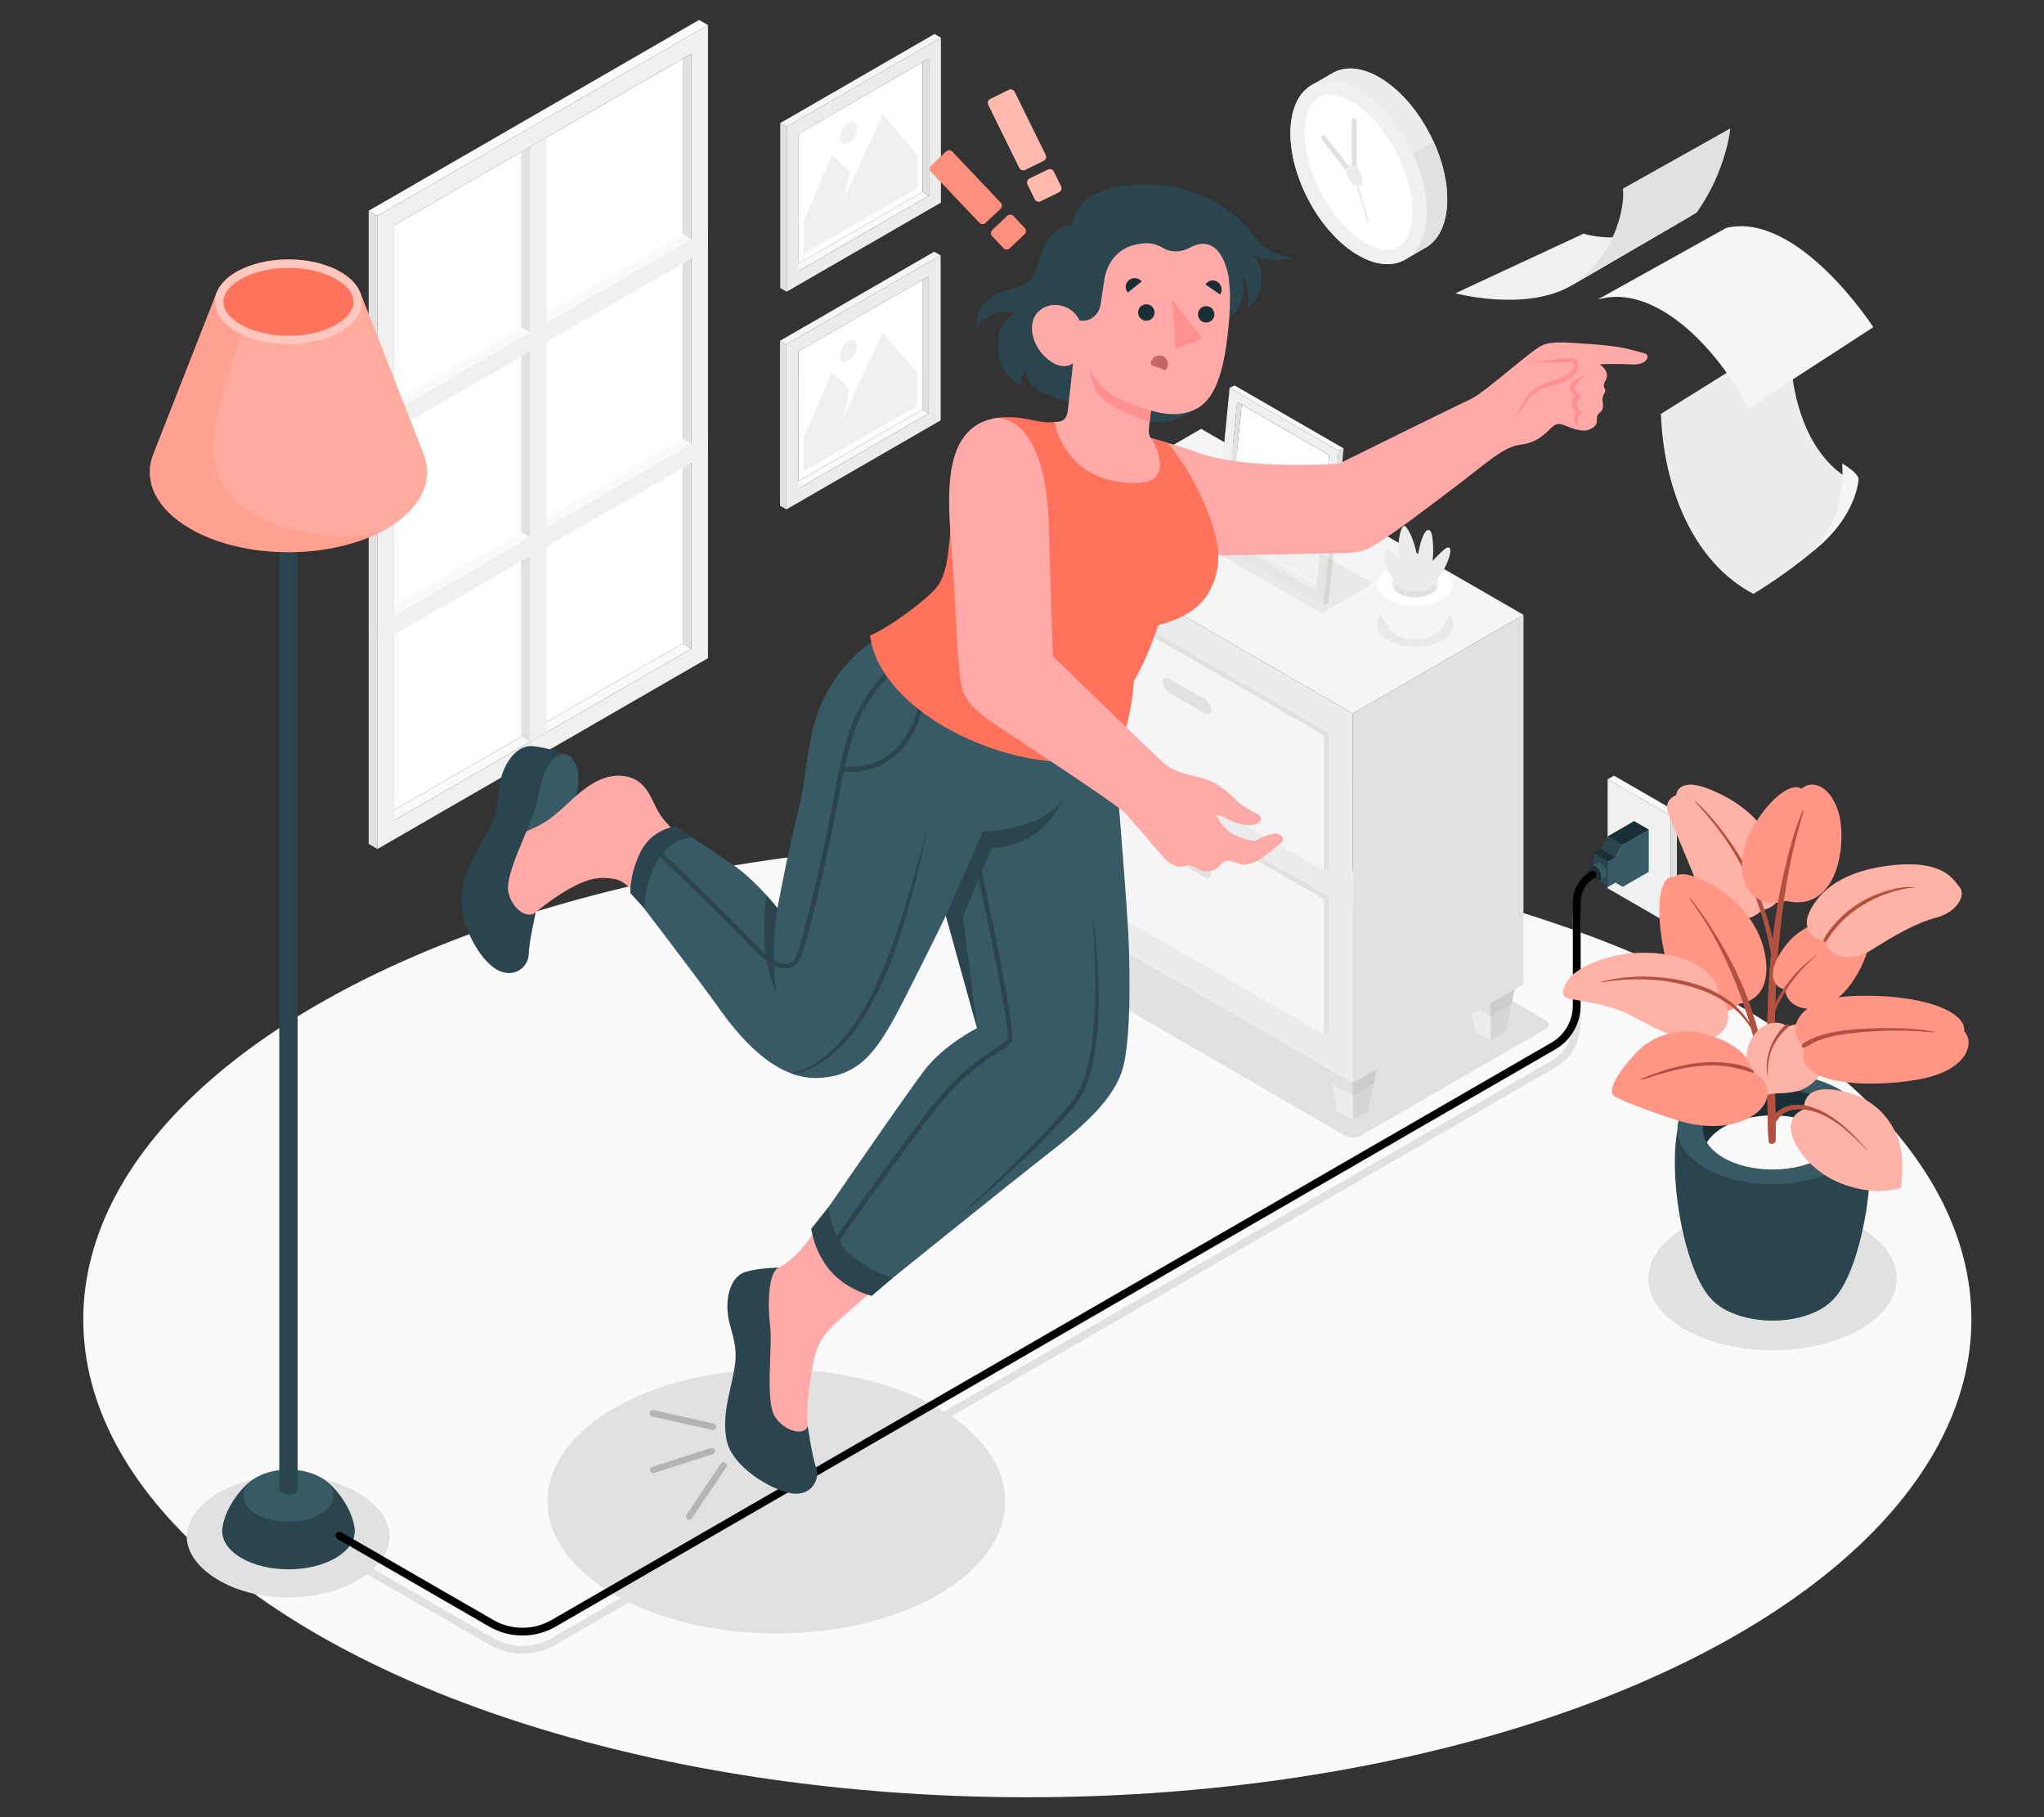<?xml version="1.0" encoding="UTF-8"?>
<svg id="Layer_2" data-name="Layer 2" xmlns="http://www.w3.org/2000/svg" viewBox="0 0 540 480">
  <rect x="0" y="0" width="540" height="480" fill="#333333" stroke="none"/>
  <defs>
    <style>
      .cls-1 {
        opacity: .45;
      }

      .cls-1, .cls-2, .cls-3, .cls-4, .cls-5, .cls-6, .cls-7, .cls-8, .cls-9, .cls-10, .cls-11, .cls-12, .cls-13, .cls-14, .cls-15, .cls-16, .cls-17, .cls-18, .cls-19, .cls-20, .cls-21 {
        stroke-width: 0px;
      }

      .cls-1, .cls-17, .cls-20 {
        fill: #fff;
      }

      .cls-2, .cls-21 {
        fill: #ff735d;
      }

      .cls-22 {
        opacity: .5;
      }

      .cls-23 {
        opacity: .6;
      }

      .cls-3 {
        fill: #375a64;
      }

      .cls-4 {
        fill: #e1e1e1;
      }

      .cls-5 {
        fill: #ececec;
      }

      .cls-6 {
        opacity: .05;
      }

      .cls-24, .cls-14, .cls-21 {
        opacity: .2;
      }

      .cls-8 {
        fill: #2b454e;
      }

      .cls-9 {
        opacity: .3;
      }

      .cls-10 {
        fill: #c76668;
      }

      .cls-11 {
        fill: #f5f5f5;
      }

      .cls-12 {
        fill: #f0f0f0;
      }

      .cls-13 {
        fill: none;
      }

      .cls-15 {
        fill: #1a2e35;
      }

      .cls-25 {
        opacity: .4;
      }

      .cls-16 {
        fill: #ff9090;
      }

      .cls-18 {
        fill: #fafafa;
      }

      .cls-19 {
        fill: #ffaaa8;
      }

      .cls-20 {
        opacity: .25;
      }
    </style>
  </defs>
  <g id="Layer_2-2" data-name="Layer 2">
    <g>
      <rect class="cls-13" width="540" height="480"/>
      <g>
        <ellipse id="Floor" class="cls-18" cx="271.41" cy="348.55" rx="249.41" ry="126.19"/>
        <path id="Shadow" class="cls-4" d="m359.46,300l48.86-28.16c1.14-.66,1.14-1.72,0-2.38l-86.13-49.92c-1.14-.66-2.98-.66-4.11,0l-48.86,28.16c-1.14.66-1.14,1.72,0,2.38l86.13,49.92c1.14.66,2.98.66,4.11,0Z"/>
        <ellipse id="Shadow-2" data-name="Shadow" class="cls-4" cx="468.27" cy="337.71" rx="32.82" ry="18.95"/>
        <ellipse id="Shadow-3" data-name="Shadow" class="cls-4" cx="205.1" cy="396.57" rx="60.45" ry="34.9"/>
        <g id="Clock">
          <g>
            <path class="cls-5" d="m346.91,22.25h0s.03-.02.03-.02c0,0,0,0,0,0l5.45-3.16s0,0,0,0l.04-.02h0c3.43-1.74,8.02-1.23,12.95,1.95,9.92,6.39,17.49,21.11,16.92,32.9-.29,5.87-2.54,9.9-5.96,11.68h0s-.03.02-.03.02c0,0,0,0,0,0l-5.45,3.16s0,0,0,0l-.04.02h0c-3.43,1.74-8.02,1.23-12.96-1.95-9.92-6.39-17.49-21.11-16.92-32.9.29-5.87,2.54-9.9,5.96-11.68Z"/>
            <path class="cls-4" d="m371.13,68.62l5.2-3.03h0s.03-.02.03-.02c3.42-1.78,5.67-5.81,5.96-11.68.26-5.25-1.11-11.09-3.58-16.51l-5.45,3.16c2.47,5.42,3.83,11.26,3.58,16.51-.28,5.75-2.45,9.73-5.74,11.56Z"/>
            <path class="cls-12" d="m357.87,66.83c-9.92-6.39-17.49-21.11-16.92-32.9.57-11.78,9.08-16.16,18.99-9.77,9.92,6.39,17.49,21.11,16.92,32.9-.57,11.78-9.08,16.16-18.99,9.77Z"/>
          </g>
          <path class="cls-17" d="m366.18,66c5.85.28,6.8-6.29,6.94-9.13.5-10.39-6.46-23.93-15.21-29.56-2.23-1.43-4.4-2.24-6.28-2.33-5.85-.28-6.8,6.29-6.94,9.13-.5,10.39,6.46,23.93,15.2,29.56,2.23,1.43,4.4,2.24,6.28,2.33h0Z"/>
          <g>
            <path class="cls-4" d="m357.76,47.44c.07,0,.14-.01.21-.03.26-.09.43-.33.43-.6v-15.04c0-.35-.28-.64-.64-.64s-.64.29-.64.64v13.18l-7.01-9.01c-.22-.28-.62-.33-.89-.11-.28.22-.33.62-.11.89l8.15,10.47c.12.16.31.25.5.25Z"/>
            <g>
              <path class="cls-5" d="m361.35,58.54s.06,0,.09-.01c.14-.04.22-.19.18-.33l-3.53-11.89c-.04-.14-.19-.22-.33-.18-.14.04-.22.19-.18.33l3.53,11.89c.03.11.13.19.24.19Z"/>
              <path class="cls-5" d="m357.96,43.8c-1.17-.75-2.17-.24-2.23,1.15-.07,1.39.82,3.12,1.99,3.87,1.17.75,2.17.24,2.23-1.15.07-1.39-.82-3.12-1.99-3.87Z"/>
            </g>
          </g>
        </g>
        <g id="Drawer">
          <g id="Drawer-2" data-name="Drawer">
            <g>
              <g>
                <polygon class="cls-4" points="349.12 272.76 353.31 293.58 357.39 295.93 361.44 293.6 365.67 272.76 357.39 267.98 349.12 272.76"/>
                <polygon class="cls-6" points="349.12 272.76 353.31 293.58 357.39 295.93 361.44 293.6 365.67 272.76 357.39 267.98 349.12 272.76"/>
                <polygon class="cls-5" points="357.39 295.93 357.39 277.54 349.12 272.76 353.31 293.58 357.39 295.93"/>
              </g>
              <polygon class="cls-6" points="349.12 272.76 351.83 286.2 357.39 289.42 362.94 286.22 365.67 272.76 357.39 267.98 349.12 272.76"/>
            </g>
            <g>
              <g>
                <polygon class="cls-4" points="385.51 251.75 389.71 272.57 393.78 274.92 397.83 272.59 402.06 251.75 393.78 246.97 385.51 251.75"/>
                <polygon class="cls-6" points="385.51 251.75 389.71 272.57 393.78 274.92 397.83 272.59 402.06 251.75 393.78 246.97 385.51 251.75"/>
                <polygon class="cls-5" points="393.78 274.92 393.78 256.53 385.51 251.75 389.71 272.57 393.78 274.92"/>
              </g>
              <polygon class="cls-6" points="385.51 251.75 388.22 265.19 393.79 268.41 399.33 265.21 402.06 251.75 393.78 246.97 385.51 251.75"/>
            </g>
            <g>
              <g>
                <polygon class="cls-4" points="274.57 229.76 278.77 250.58 282.85 252.93 286.89 250.6 291.12 229.76 282.85 224.98 274.57 229.76"/>
                <polygon class="cls-6" points="274.57 229.76 278.77 250.58 282.85 252.93 286.89 250.6 291.12 229.76 282.85 224.98 274.57 229.76"/>
                <polygon class="cls-5" points="282.85 252.93 282.85 234.54 274.57 229.76 278.77 250.58 282.85 252.93"/>
              </g>
              <polygon class="cls-6" points="274.57 229.76 277.28 243.2 282.85 246.42 288.39 243.22 291.12 229.76 282.85 224.98 274.57 229.76"/>
            </g>
            <g id="Cabinet">
              <g id="Cabinet-2" data-name="Cabinet">
                <g>
                  <polygon class="cls-4" points="357.39 286.06 402.49 260.02 402.49 162.41 357.4 188.45 357.39 286.06"/>
                  <polygon class="cls-5" points="357.4 188.45 272.23 139.32 272.23 236.93 357.39 286.06 357.4 188.45"/>
                  <polygon class="cls-11" points="272.23 139.32 357.4 188.45 402.49 162.41 317.33 113.28 272.23 139.32"/>
                </g>
                <g>
                  <polygon class="cls-4" points="350.95 236.8 278.67 195.11 278.67 230.93 277.49 231.62 349.77 273.31 350.95 272.62 350.95 236.8"/>
                  <polygon class="cls-11" points="349.77 237.49 277.48 195.8 277.49 231.62 349.77 273.31 349.77 237.49"/>
                  <path class="cls-4" d="m317.94,227.77l-8.76-5.06c-1.14-.66-2.06-.36-2.06.67s.92,2.39,2.06,3.05l8.77,5.06c1.14.66,2.06.36,2.06-.67,0-1.03-.92-2.39-2.06-3.05Z"/>
                </g>
                <g>
                  <polygon class="cls-4" points="350.95 193.55 278.67 151.86 278.67 187.68 277.49 188.37 349.77 230.05 350.96 229.37 350.95 193.55"/>
                  <polygon class="cls-11" points="349.77 194.23 277.49 152.54 277.49 188.37 349.77 230.05 349.77 194.23"/>
                  <path class="cls-4" d="m317.94,184.51l-8.76-5.06c-1.14-.66-2.06-.36-2.06.67s.92,2.39,2.06,3.05l8.77,5.06c1.14.66,2.06.36,2.06-.67,0-1.03-.92-2.39-2.06-3.05Z"/>
                </g>
              </g>
            </g>
          </g>
          <g id="Picture">
            <g id="Frame">
              <polygon class="cls-18" points="348.98 155.51 347.67 156.14 323.35 142.1 324.66 141.46 348.98 155.51"/>
              <polygon class="cls-17" points="324.66 141.46 347.8 154.82 351.16 120.22 328.03 106.87 324.66 141.46"/>
              <path class="cls-12" d="m320.88,143.25l28.79,16.62,3.97-40.81-28.79-16.62-3.97,40.81Zm5.97-37.08l24.32,14.04-3.49,35.92-24.32-14.04,3.49-35.92Z"/>
              <polygon class="cls-4" points="323.35 142.1 324.66 141.46 328.03 106.87 326.84 106.18 323.35 142.1"/>
              <polygon class="cls-18" points="324.85 102.44 326.18 101.82 354.97 118.45 353.64 119.06 324.85 102.44"/>
              <polygon class="cls-4" points="354.97 118.45 353.64 119.06 349.67 159.87 351 159.26 354.97 118.45"/>
              <path class="cls-6" d="m317.04,143.47l32.09,18.53,13.63-7.87-32.09-18.53-13.63,7.87Z"/>
            </g>
            <g id="Land">
              <polygon class="cls-12" points="325.68 140.81 347.01 153.12 347.58 147.29 343.61 130.17 339.83 136.01 340.61 140.93 334.31 122.76 326.25 134.98 325.68 140.81"/>
              <path class="cls-12" d="m343.94,122.96c.87.5,1.5,1.68,1.41,2.64-.09.95-.87,1.32-1.75.81-.87-.5-1.5-1.68-1.41-2.64.09-.95.87-1.32,1.75-.81Z"/>
            </g>
          </g>
          <g id="Pot">
            <path id="Shadow-4" data-name="Shadow" class="cls-6" d="m366.74,160.85c-3.95,2.28-3.95,5.97,0,8.25,3.95,2.28,10.34,2.28,14.29,0,3.95-2.28,3.95-5.97,0-8.25-3.95-2.28-10.34-2.28-14.29,0Z"/>
            <g>
              <path class="cls-11" d="m380.3,166.6c3.44-3.51,5.45-12.26,2.1-15.04h-17.05c-3.35,2.78-1.33,11.53,2.1,15.04.03.03.06.06.09.1.04.04.08.08.12.12.1.09.2.19.31.28.03.02.05.04.08.06.08.07.17.13.26.2.15.1.29.2.44.28,2.83,1.63,7.41,1.63,10.24,0h0c.15-.08.3-.18.45-.29.09-.06.16-.12.24-.18.03-.03.07-.05.1-.08.11-.09.21-.18.3-.27.05-.04.09-.09.14-.13.03-.03.05-.05.08-.08Z"/>
              <path class="cls-17" d="m366.83,150.22c-3.89,2.25-3.89,5.89,0,8.14,3.89,2.25,10.2,2.25,14.09,0,3.89-2.25,3.89-5.89,0-8.14-3.89-2.25-10.2-2.25-14.09,0Z"/>
              <path class="cls-5" d="m369.59,151.82c-2.37,1.37-2.37,3.58,0,4.95,2.37,1.37,6.21,1.37,8.57,0,2.37-1.37,2.37-3.58,0-4.95-2.37-1.37-6.21-1.37-8.57,0Z"/>
              <path class="cls-4" d="m378.17,154.17c-2.37-1.37-6.21-1.37-8.57,0-.66.38-1.13.83-1.42,1.3.29.47.76.92,1.42,1.3,2.37,1.37,6.21,1.37,8.57,0,.66-.38,1.13-.83,1.42-1.3-.29-.47-.76-.92-1.42-1.3Z"/>
            </g>
            <path class="cls-5" d="m370.12,155.47s-1.67-1.59-3.1-4.12c-1.43-2.53-1.7-5.92-.96-6.34s3.75,2.96,3.75,2.96c0,0-.44-2.07-.32-4.32.13-2.26.68-4.3,1.32-4.72.65-.41,2.09,2.43,2.71,4.49.62,2.06.99,3.76.99,3.76,0,0,.42-2.79,1.11-4.74.75-2.14,1.43-2.62,1.96-2.41.53.21.88,1.21,1.03,4.06.11,2-.13,4.08-.13,4.08,0,0,1.06-1.17,2.24-2.3,1.3-1.24,1.85-1.42,2.22-1.18.37.24.47,2.17-1.53,5.8-1.77,3.2-3.79,4.98-3.79,4.98,0,0-2.78,1.79-7.52,0Z"/>
          </g>
        </g>
        <g id="Window">
          <g id="Window-2" data-name="Window">
            <g id="Frame-2" data-name="Frame">
              <polygon class="cls-18" points="101.79 215.32 104.1 216.7 182.68 171.34 180.37 169.96 101.79 215.32"/>
              <polygon class="cls-17" points="180.37 169.96 104.1 213.98 104.1 59.52 180.37 15.51 180.37 169.96"/>
              <path class="cls-12" d="m187.04,6.61l-87.3,50.4v167.24s87.3-50.4,87.3-50.4V6.61Zm-4.36,164.73l-78.58,45.37V59.52S182.68,14.16,182.68,14.16v157.18Z"/>
              <polygon class="cls-4" points="182.68 171.34 180.37 169.96 180.37 15.51 182.68 14.16 182.68 171.34"/>
              <polygon class="cls-18" points="104.1 159.93 104.1 162.65 182.68 117.28 180.37 115.9 104.1 159.93"/>
              <polygon class="cls-18" points="104.1 105.85 104.1 108.56 182.68 63.2 180.37 61.82 104.1 105.85"/>
              <polygon class="cls-18" points="187.04 6.61 184.69 5.27 97.4 55.67 99.74 57.01 187.04 6.61"/>
              <polygon class="cls-4" points="97.4 55.67 99.74 57.01 99.74 224.25 97.4 222.91 97.4 55.67"/>
              <polygon class="cls-4" points="137.71 40.12 140.06 38.77 140.06 195.95 137.71 194.61 137.71 40.12"/>
            </g>
            <polygon class="cls-12" points="144.42 36.26 140.06 38.77 140.06 195.95 144.41 193.43 144.42 36.26"/>
            <g>
              <polygon class="cls-12" points="187.04 60.68 187.04 65.71 99.74 116.11 99.74 111.08 187.04 60.68"/>
              <polygon class="cls-12" points="187.04 114.75 187.04 119.78 99.74 170.18 99.74 165.15 187.04 114.75"/>
            </g>
            <polygon class="cls-18" points="140.06 87.8 137.71 86.45 104.1 105.85 104.1 108.56 140.06 87.8"/>
            <polygon class="cls-18" points="140.06 141.86 137.71 140.5 104.1 159.91 104.1 162.62 140.06 141.86"/>
          </g>
        </g>
        <g id="Picture-2" data-name="Picture">
          <g id="Frame-3" data-name="Frame">
            <polygon class="cls-18" points="209.32 70.56 211 71.56 245.41 51.69 243.74 50.69 209.32 70.56"/>
            <polygon class="cls-17" points="243.74 50.69 211 69.59 211 35.31 243.74 16.42 243.74 50.69"/>
            <path class="cls-5" d="m248.58,9.96l-40.74,23.52v43.56l40.74-23.52V9.96Zm-3.17,41.74l-34.41,19.87v-36.25s34.41-19.87,34.41-19.87v36.25Z"/>
            <polygon class="cls-4" points="245.41 51.69 243.74 50.69 243.74 16.42 245.41 15.44 245.41 51.69"/>
            <polygon class="cls-11" points="248.58 9.96 246.88 8.98 206.13 32.51 207.84 33.48 248.58 9.96"/>
            <polygon class="cls-4" points="206.13 32.51 207.84 33.48 207.84 77.04 206.13 76.07 206.13 32.51"/>
          </g>
          <g id="Land-2" data-name="Land">
            <polygon class="cls-12" points="242.46 49.67 212.28 67.09 212.28 58.38 219.83 40.96 224.53 45.31 222.83 52.62 233.26 30.33 242.46 40.96 242.46 49.67"/>
            <path class="cls-12" d="m224.24,32.54c-1.23.71-2.23,2.44-2.23,3.87,0,1.42,1,2,2.23,1.29,1.23-.71,2.23-2.44,2.23-3.87s-1-2-2.23-1.29Z"/>
          </g>
        </g>
        <g id="Picture-3" data-name="Picture">
          <g id="Frame-4" data-name="Frame">
            <polygon class="cls-18" points="209.26 128.07 210.93 129.07 245.35 109.2 243.67 108.2 209.26 128.07"/>
            <polygon class="cls-17" points="243.67 108.2 210.93 127.1 210.94 92.82 243.67 73.93 243.67 108.2"/>
            <path class="cls-5" d="m248.51,67.47l-40.74,23.52v43.56l40.74-23.52v-43.56Zm-3.17,41.74l-34.41,19.87v-36.25s34.41-19.87,34.41-19.87v36.25Z"/>
            <polygon class="cls-4" points="245.35 109.2 243.67 108.2 243.67 73.93 245.35 72.95 245.35 109.2"/>
            <polygon class="cls-11" points="248.51 67.47 246.81 66.49 206.07 90.02 207.77 90.99 248.51 67.47"/>
            <polygon class="cls-4" points="206.07 90.02 207.77 90.99 207.77 134.55 206.07 133.58 206.07 90.02"/>
          </g>
          <g id="Land-3" data-name="Land">
            <polygon class="cls-12" points="242.39 107.18 212.21 124.6 212.21 115.89 219.76 98.47 224.46 102.82 222.77 110.13 233.19 87.84 242.39 98.47 242.39 107.18"/>
            <path class="cls-12" d="m224.18,90.05c-1.23.71-2.23,2.44-2.23,3.87,0,1.42,1,2,2.23,1.29,1.23-.71,2.23-2.44,2.23-3.87s-1-2-2.23-1.29Z"/>
          </g>
        </g>
        <g id="Lamp">
          <g id="Shadow-5" data-name="Shadow">
            <path id="Shadow-6" data-name="Shadow" class="cls-4" d="m76.14,421.96c-7.49,0-14.48-1.91-19.68-5.37-4.59-3.05-7.12-6.86-7.12-10.74s2.53-7.69,7.12-10.74c5.2-3.46,12.19-5.37,19.68-5.37s14.48,1.91,19.68,5.37c4.59,3.05,7.12,6.86,7.12,10.74s-2.53,7.69-7.12,10.74c-5.2,3.46-12.19,5.37-19.68,5.37Z"/>
          </g>
          <g>
            <path class="cls-8" d="m93.73,404.57c.01-.47-.04-.93-.13-1.4-.84-5.23-5.35-10.88-8.5-12.68h-17.77c-3.15,1.8-7.67,7.45-8.5,12.67-.1.47-.15.93-.14,1.4,0,.08.02.24.02.24.16,2.46,1.85,4.89,5.1,6.77,6.85,3.95,17.95,3.95,24.8,0,3.25-1.88,4.94-4.31,5.1-6.77,0,0,.02-.16.02-.24Z"/>
            <path class="cls-3" d="m67.78,390.21c-4.65,2.69-4.65,7.04,0,9.73,4.65,2.69,12.2,2.69,16.86,0,4.65-2.69,4.65-7.04,0-9.73-4.65-2.69-12.2-2.69-16.86,0Z"/>
          </g>
          <path class="cls-8" d="m78.63,129.85h-4.85v263.37h.02c-.06.4.16.81.69,1.11.95.55,2.48.55,3.43,0,.53-.3.75-.71.69-1.11h.02V129.85Z"/>
          <g>
            <path class="cls-2" d="m40.35,120.42h-.02l16.89-43.07h37.97l16.89,43.07h-.02c2.4,6.74-.9,14.02-9.96,19.24-14.31,8.26-37.5,8.26-51.81,0-9.05-5.23-12.36-12.51-9.95-19.24Z"/>
            <g class="cls-25">
              <path class="cls-17" d="m40.35,120.42h-.02l16.89-43.07h37.97l16.89,43.07h-.02c2.4,6.74-.9,14.02-9.96,19.24-14.31,8.26-37.5,8.26-51.81,0-9.05-5.23-12.36-12.51-9.95-19.24Z"/>
            </g>
            <path class="cls-21" d="m59.03,128.6c-6.88-11.17,1.92-32.32,8.39-49.98v-1.27s-10.2,0-10.2,0l-16.89,43.07h.02c-2.4,6.74.9,14.02,9.95,19.24,14.31,8.26,37.5,8.26,51.81,0-12.93,5.07-36.2.11-43.08-11.06Z"/>
            <path class="cls-2" d="m89.94,87.67c-7.59,4.38-19.89,4.38-27.48,0-7.59-4.38-7.59-11.48,0-15.86,7.59-4.38,19.89-4.38,27.48,0,7.59,4.38,7.59,11.48,0,15.86Z"/>
            <g class="cls-23">
              <path class="cls-17" d="m89.94,87.67c-7.59,4.38-19.89,4.38-27.48,0-7.59-4.38-7.59-11.48,0-15.86,7.59-4.38,19.89-4.38,27.48,0,7.59,4.38,7.59,11.48,0,15.86Z"/>
            </g>
            <path class="cls-2" d="m76.21,88.7c4.8,0,9.28-1.06,12.61-2.99,2.94-1.7,4.56-3.82,4.56-5.98s-1.62-4.28-4.56-5.98c-3.33-1.92-7.81-2.99-12.61-2.99s-9.28,1.06-12.61,2.99c-2.94,1.7-4.57,3.82-4.57,5.98s1.62,4.28,4.57,5.98c3.33,1.92,7.81,2.99,12.61,2.99Z"/>
          </g>
        </g>
        <g id="Plug">
          <g>
            <polygon class="cls-12" points="424.72 205.84 441.35 215.44 441.35 244.24 424.72 234.64 424.72 205.84"/>
            <polygon class="cls-4" points="441.35 244.24 443.02 243.28 443.02 214.48 441.35 215.44 441.35 244.24"/>
            <polygon class="cls-18" points="443.02 214.48 426.39 204.88 424.72 205.84 441.35 215.44 443.02 214.48"/>
          </g>
          <g>
            <polygon class="cls-3" points="435.58 230.3 428.71 234.26 426.78 233.14 424.85 234.26 424.85 227.57 426.78 226.45 428.71 223.11 435.58 219.15 435.58 230.3"/>
            <polygon class="cls-8" points="424.85 234.26 420.99 232.03 420.99 225.34 422.92 224.22 424.85 220.88 431.72 216.92 435.58 219.15 428.71 223.11 426.78 226.45 424.85 227.57 424.85 234.26"/>
            <polygon class="cls-15" points="426.78 226.45 422.92 224.22 420.99 225.34 424.85 227.57 426.78 226.45"/>
            <polygon class="cls-15" points="428.71 223.11 435.58 219.15 431.72 216.92 424.85 220.88 428.71 223.11"/>
            <g>
              <path class="cls-3" d="m423.94,231.79l-1.38.8h0c-.28.16-.68.14-1.11-.11-.86-.5-1.56-1.71-1.56-2.71,0-.5.18-.85.46-1.01h0s1.38-.8,1.38-.8c.28-.16.67-.14,1.11.11.86.5,1.56,1.71,1.56,2.71,0,.5-.18.85-.46,1.01Z"/>
              <path class="cls-15" d="m421.45,232.48c-.86-.5-1.56-1.71-1.56-2.71,0-1,.7-1.4,1.56-.9.86.5,1.56,1.71,1.56,2.71,0,1-.7,1.4-1.56.9Z"/>
            </g>
          </g>
          <path class="cls-4" d="m138.02,436.81c-3.01,0-6.02-.77-8.7-2.32l-36.75-21.2c-.49-.28-.66-.91-.37-1.4.28-.49.91-.66,1.4-.37l36.75,21.2c4.74,2.73,10.62,2.73,15.36,0l264.16-152.51c3.49-2.01,5.66-5.77,5.66-9.79v-28.77c0-.57.46-1.02,1.02-1.02s1.02.46,1.02,1.02v28.77c0,4.76-2.56,9.19-6.68,11.57l-264.16,152.51c-2.68,1.55-5.69,2.32-8.7,2.32Z"/>
          <path class="cls-7" d="m138.02,432.01c-3.01,0-6.02-.77-8.7-2.32l-40.16-23.17c-.49-.28-.66-.91-.37-1.4.28-.49.91-.66,1.4-.37l40.16,23.17c4.74,2.73,10.62,2.73,15.36,0l264.16-152.51c3.49-2.01,5.66-5.77,5.66-9.79v-27.37c0-3.32,1.79-6.42,4.67-8.09.49-.28,1.11-.11,1.4.37.28.49.11,1.12-.37,1.4-2.25,1.3-3.64,3.72-3.64,6.31v27.37c0,4.76-2.56,9.19-6.68,11.57l-264.16,152.51c-2.68,1.55-5.69,2.32-8.7,2.32Z"/>
        </g>
        <g id="Plant">
          <g id="Plant-2" data-name="Plant">
            <g id="Pot-2" data-name="Pot">
              <path class="cls-8" d="m452.09,343.11c-8.66-8.93-13.74-45.37-5.3-52.46h42.97c8.44,7.08,3.36,43.51-5.29,52.45-.07.08-.16.16-.24.25-.1.1-.2.2-.3.29-.24.24-.5.47-.78.7-.07.06-.14.11-.21.16-.21.17-.42.34-.65.5-.37.26-.74.51-1.12.72-7.12,4.16-18.67,4.16-25.79,0h0s0,0,0,0c-.38-.21-.76-.46-1.13-.73-.22-.15-.41-.31-.61-.46-.08-.07-.17-.13-.26-.2-.27-.22-.52-.45-.76-.68-.12-.11-.23-.23-.34-.34-.07-.07-.14-.14-.2-.21Z"/>
              <path class="cls-3" d="m486.03,287.8c9.8,5.72,9.8,15.01,0,20.73-9.81,5.72-25.7,5.72-35.51,0-9.8-5.72-9.8-15.01,0-20.73,9.8-5.72,25.7-5.72,35.51,0Z"/>
              <path class="cls-15" d="m481.31,290.55c7.2,4.2,7.2,11.02,0,15.22-7.2,4.2-18.87,4.2-26.08,0-7.2-4.2-7.2-11.02,0-15.22,7.2-4.2,18.87-4.2,26.07,0Z"/>
              <path class="cls-18" d="m455.24,297.78c7.2-4.2,18.87-4.2,26.07,0,2,1.17,3.42,2.54,4.31,4-.89,1.46-2.31,2.83-4.31,4-7.2,4.2-18.87,4.2-26.07,0-2-1.17-3.42-2.54-4.31-4,.89-1.46,2.31-2.83,4.31-4Z"/>
            </g>
            <g>
              <g>
                <path class="cls-2" d="m465.38,240.47c-3.29,3.57-12.45,4.55-16.24-5.09-3.55-9.04-7.39-17.61-8.48-20.93-1.09-3.32,2.19-4.41,2.19-4.41,0,0,.26-4.97,8.68-1.6,8.33,3.33,14.36,8.48,18.03,16.74,3.62,8.15,1.46,14.19-4.18,15.3Z"/>
                <path class="cls-1" d="m465.38,240.47c-3.29,3.57-12.45,4.55-16.24-5.09-3.55-9.04-7.39-17.61-8.48-20.93-1.09-3.32,2.19-4.41,2.19-4.41,0,0,.26-4.97,8.68-1.6,8.33,3.33,14.36,8.48,18.03,16.74,3.62,8.15,1.46,14.19-4.18,15.3Z"/>
              </g>
              <g>
                <path class="cls-2" d="m469.03,253.22c-.16-1.69-.38-3.37-.73-5.03-.69-3.3-1.63-6.54-2.79-9.7-2.36-6.45-5.66-12.5-9.76-18.01-2.3-3.1-4.82-6.08-7.67-8.7-.09-.08-.15.11-.1.18,4.69,5.05,8.81,10.47,12.01,16.59,3.11,5.95,5.47,12.26,6.95,18.82.41,1.83.81,3.67,1.14,5.52.34,1.88.54,3.77.85,5.65.03.19.32.3.34.05.11-1.78-.08-3.6-.25-5.37Z"/>
                <path class="cls-9" d="m469.03,253.22c-.16-1.69-.38-3.37-.73-5.03-.69-3.3-1.63-6.54-2.79-9.7-2.36-6.45-5.66-12.5-9.76-18.01-2.3-3.1-4.82-6.08-7.67-8.7-.09-.08-.15.11-.1.18,4.69,5.05,8.81,10.47,12.01,16.59,3.11,5.95,5.47,12.26,6.95,18.82.41,1.83.81,3.67,1.14,5.52.34,1.88.54,3.77.85,5.65.03.19.32.3.34.05.11-1.78-.08-3.6-.25-5.37Z"/>
              </g>
              <g>
                <path class="cls-2" d="m471.84,237.97c-7.56,2.34-13.18-3.56-11.24-12.82,1.94-9.26,11.67-19.53,15.34-16.77,2.29-2.29,7.35-1.47,9.72,6.05,2.38,7.52.22,26.82-13.83,23.54Z"/>
                <path class="cls-20" d="m471.84,237.97c-7.56,2.34-13.18-3.56-11.24-12.82,1.94-9.26,11.67-19.53,15.34-16.77,2.29-2.29,7.35-1.47,9.72,6.05,2.38,7.52.22,26.82-13.83,23.54Z"/>
              </g>
              <g>
                <path class="cls-2" d="m476.28,214.01c-2.25,5.31-3.72,11.02-5.03,16.63-1.33,5.74-2.22,11.57-2.92,17.41-1.36,11.31-1.59,22.75-1.52,34.13.02,3.15.07,6.3.13,9.45.06,3.24,0,6.52.29,9.75.11,1.24,1.87.91,1.89-.23.11-5.67-.2-11.36-.26-17.03-.06-5.61-.04-11.21.1-16.82.29-11.41,1.12-22.83,3.06-34.08.54-3.14,1.14-6.27,1.87-9.37.77-3.26,1.71-6.47,2.57-9.71.03-.13-.11-.3-.19-.12Z"/>
                <path class="cls-9" d="m476.28,214.01c-2.25,5.31-3.72,11.02-5.03,16.63-1.33,5.74-2.22,11.57-2.92,17.41-1.36,11.31-1.59,22.75-1.52,34.13.02,3.15.07,6.3.13,9.45.06,3.24,0,6.52.29,9.75.11,1.24,1.87.91,1.89-.23.11-5.67-.2-11.36-.26-17.03-.06-5.61-.04-11.21.1-16.82.29-11.41,1.12-22.83,3.06-34.08.54-3.14,1.14-6.27,1.87-9.37.77-3.26,1.71-6.47,2.57-9.71.03-.13-.11-.3-.19-.12Z"/>
              </g>
              <g>
                <path class="cls-2" d="m459.54,265.11c-3.3,3.74-10.88,3.41-15.95-3.26s-8.13-31.77-.98-30.17c1.51-3.35,21.26,4.69,23.79,21.07,1.84,11.9-6.86,12.36-6.86,12.36Z"/>
                <path class="cls-20" d="m459.54,265.11c-3.3,3.74-10.88,3.41-15.95-3.26s-8.13-31.77-.98-30.17c1.51-3.35,21.26,4.69,23.79,21.07,1.84,11.9-6.86,12.36-6.86,12.36Z"/>
              </g>
              <g>
                <path class="cls-2" d="m465.44,276.97c-.21-1.55-.57-3.07-.97-4.58-.83-3.08-1.81-6.1-2.94-9.08-2.31-6.09-5.34-11.82-8.82-17.31-1.93-3.04-3.96-6.08-6.26-8.85-.06-.08-.12.1-.09.15,1.76,2.57,3.55,5.11,5.14,7.8,1.64,2.78,3.12,5.67,4.48,8.61,2.61,5.65,4.81,11.48,6.51,17.47.48,1.7.88,3.42,1.38,5.12.52,1.76,1.18,3.48,1.62,5.27.06.26.4.35.36.01-.15-1.53-.21-3.07-.41-4.6Z"/>
                <path class="cls-9" d="m465.44,276.97c-.21-1.55-.57-3.07-.97-4.58-.83-3.08-1.81-6.1-2.94-9.08-2.31-6.09-5.34-11.82-8.82-17.31-1.93-3.04-3.96-6.08-6.26-8.85-.06-.08-.12.1-.09.15,1.76,2.57,3.55,5.11,5.14,7.8,1.64,2.78,3.12,5.67,4.48,8.61,2.61,5.65,4.81,11.48,6.51,17.47.48,1.7.88,3.42,1.38,5.12.52,1.76,1.18,3.48,1.62,5.27.06.26.4.35.36.01-.15-1.53-.21-3.07-.41-4.6Z"/>
              </g>
              <g>
                <path class="cls-2" d="m471.63,261.4c-4.32-.98-4.54-6.18.86-12.55s19.01-9.15,19.66-6.46c3.02,0,3.02,9.48-3.67,18.18-6.7,8.7-16.45,6.68-16.85.83Z"/>
                <path class="cls-20" d="m471.63,261.4c-4.32-.98-4.54-6.18.86-12.55s19.01-9.15,19.66-6.46c3.02,0,3.02,9.48-3.67,18.18-6.7,8.7-16.45,6.68-16.85.83Z"/>
              </g>
              <g>
                <path class="cls-2" d="m480.09,252.14c-2.84,2.03-5.34,4.34-7.48,7.1-2.13,2.75-3.79,5.8-5.03,9.04-.14.37.5.91.65.51,2.41-6.36,6.59-12.27,11.88-16.57.03-.03.03-.13-.02-.09Z"/>
                <path class="cls-9" d="m480.09,252.14c-2.84,2.03-5.34,4.34-7.48,7.1-2.13,2.75-3.79,5.8-5.03,9.04-.14.37.5.91.65.51,2.41-6.36,6.59-12.27,11.88-16.57.03-.03.03-.13-.02-.09Z"/>
              </g>
              <g>
                <path class="cls-2" d="m476.56,293.02c-5.99,2.42-3.42,9.55,2.42,14.97,5.84,5.42,14.2,6.84,18.22,6.56,4.02-.29,5.05-.84,5.05-.84,0,0,.64-6.16-.03-9.91-.94-5.27-4.8-12.68-14.11-15.2-9.31-2.52-11.55.86-11.55,4.42Z"/>
                <path class="cls-1" d="m476.56,293.02c-5.99,2.42-3.42,9.55,2.42,14.97,5.84,5.42,14.2,6.84,18.22,6.56,4.02-.29,5.05-.84,5.05-.84,0,0,.64-6.16-.03-9.91-.94-5.27-4.8-12.68-14.11-15.2-9.31-2.52-11.55.86-11.55,4.42Z"/>
              </g>
              <g>
                <path class="cls-2" d="m493.14,303.55c-2.77-3.1-5.67-6.18-9.17-8.48-3.41-2.24-7.95-4.16-12.04-2.76-1.58.54-4.05,2.12-3.75,4.08.03.19.38.68.61.41.73-.84,1.26-1.82,2.16-2.52.93-.72,2.05-1.08,3.21-1.22,2.85-.33,5.88.58,8.39,1.91,4.05,2.15,7.32,5.48,10.54,8.67.04.03.07-.06.05-.1Z"/>
                <path class="cls-9" d="m493.14,303.55c-2.77-3.1-5.67-6.18-9.17-8.48-3.41-2.24-7.95-4.16-12.04-2.76-1.58.54-4.05,2.12-3.75,4.08.03.19.38.68.61.41.73-.84,1.26-1.82,2.16-2.52.93-.72,2.05-1.08,3.21-1.22,2.85-.33,5.88.58,8.39,1.91,4.05,2.15,7.32,5.48,10.54,8.67.04.03.07-.06.05-.1Z"/>
              </g>
              <g>
                <path class="cls-2" d="m453.77,262.37c.57-2.73-3.37-9.25-15.64-10.51-12.27-1.25-21.47,3.96-23.32,6.33-1.85,2.38-2.79,4.88-.56,5.5,2.23.62,9.89,1.37,14.93,3.69,5.04,2.32,15.27,9.17,22.25,7.13,6.99-2.04,5.82-9.44,2.34-12.15Z"/>
                <path class="cls-1" d="m453.77,262.37c.57-2.73-3.37-9.25-15.64-10.51-12.27-1.25-21.47,3.96-23.32,6.33-1.85,2.38-2.79,4.88-.56,5.5,2.23.62,9.89,1.37,14.93,3.69,5.04,2.32,15.27,9.17,22.25,7.13,6.99-2.04,5.82-9.44,2.34-12.15Z"/>
              </g>
              <g>
                <path class="cls-2" d="m463.1,271.87c-5.18-10.69-18.52-13.96-29.42-13.9-3.61.02-7.14.47-10.63,1.38-.05.01-.06.13,0,.12,5.85-.92,11.91-1.13,17.77-.18,5.79.94,11.47,2.74,16.24,6.26,2.34,1.73,4.33,4.01,5.81,6.51.15.26.35.02.25-.2Z"/>
                <path class="cls-9" d="m463.1,271.87c-5.18-10.69-18.52-13.96-29.42-13.9-3.61.02-7.14.47-10.63,1.38-.05.01-.06.13,0,.12,5.85-.92,11.91-1.13,17.77-.18,5.79.94,11.47,2.74,16.24,6.26,2.34,1.73,4.33,4.01,5.81,6.51.15.26.35.02.25-.2Z"/>
              </g>
              <g>
                <path class="cls-2" d="m482.36,248.05c-.16,4.29,5.88,6.78,11.73,3.07,5.85-3.71,11.98-7.33,17.39-8.73,5.42-1.4,7.98-5.82,6.27-7.96-1.71-2.14-4.43-7.53-18.67-5.77-14.24,1.76-19.29,8.18-21.24,12.71-1.95,4.53,2.37,7.91,4.52,6.67Z"/>
                <path class="cls-1" d="m482.36,248.05c-.16,4.29,5.88,6.78,11.73,3.07,5.85-3.71,11.98-7.33,17.39-8.73,5.42-1.4,7.98-5.82,6.27-7.96-1.71-2.14-4.43-7.53-18.67-5.77-14.24,1.76-19.29,8.18-21.24,12.71-1.95,4.53,2.37,7.91,4.52,6.67Z"/>
              </g>
              <g>
                <path class="cls-2" d="m505.54,234.42c-2.01-.32-4.16.14-6.11.64-1.8.46-3.55,1.09-5.23,1.87-3.34,1.55-6.39,3.76-8.9,6.45-.72.77-1.4,1.57-2.01,2.42-.55.76-1.22,1.6-1.52,2.49-.1.28.32.74.57.45.7-.81,1.23-1.81,1.9-2.66.71-.92,1.47-1.8,2.29-2.62,1.64-1.66,3.49-3.11,5.49-4.32,1.93-1.18,3.95-2.19,6.08-2.96,1.16-.42,2.34-.76,3.54-1.06,1.28-.32,2.54-.64,3.87-.54.07,0,.1-.15.03-.16Z"/>
                <path class="cls-9" d="m505.54,234.42c-2.01-.32-4.16.14-6.11.64-1.8.46-3.55,1.09-5.23,1.87-3.34,1.55-6.39,3.76-8.9,6.45-.72.77-1.4,1.57-2.01,2.42-.55.76-1.22,1.6-1.52,2.49-.1.28.32.74.57.45.7-.81,1.23-1.81,1.9-2.66.71-.92,1.47-1.8,2.29-2.62,1.64-1.66,3.49-3.11,5.49-4.32,1.93-1.18,3.95-2.19,6.08-2.96,1.16-.42,2.34-.76,3.54-1.06,1.28-.32,2.54-.64,3.87-.54.07,0,.1-.15.03-.16Z"/>
              </g>
              <g>
                <path class="cls-2" d="m472.14,271.22c-2-2-7.41-1.53-9.98,4.37-2.57,5.9,2.82,12.35,3.42,14.17,2.48-1.43,4.4-.58,8.76-1.43,4.36-.85,8.63-5.45,8.35-10.85-.29-5.4-2.57-8.96-10.55-6.26Z"/>
                <path class="cls-1" d="m472.14,271.22c-2-2-7.41-1.53-9.98,4.37-2.57,5.9,2.82,12.35,3.42,14.17,2.48-1.43,4.4-.58,8.76-1.43,4.36-.85,8.63-5.45,8.35-10.85-.29-5.4-2.57-8.96-10.55-6.26Z"/>
              </g>
              <g>
                <path class="cls-2" d="m472.07,270.62c-1.07.52-1.98,1.78-2.64,2.74-.7,1.02-1.28,2.14-1.71,3.31-.88,2.38-1.25,5.01-.75,7.51.02.1.1,0,.09-.05-.16-2.55.2-5.09,1.26-7.42.48-1.06,1.09-2.06,1.8-2.98.38-.48.77-.95,1.2-1.39.37-.37.87-.7,1.15-1.14.14-.23-.09-.71-.39-.56Z"/>
                <path class="cls-9" d="m472.07,270.62c-1.07.52-1.98,1.78-2.64,2.74-.7,1.02-1.28,2.14-1.71,3.31-.88,2.38-1.25,5.01-.75,7.51.02.1.1,0,.09-.05-.16-2.55.2-5.09,1.26-7.42.48-1.06,1.09-2.06,1.8-2.98.38-.48.77-.95,1.2-1.39.37-.37.87-.7,1.15-1.14.14-.23-.09-.71-.39-.56Z"/>
              </g>
              <g>
                <path class="cls-2" d="m462.75,283.17c-.18-4.39-4.94-7.87-11.71-9.88-6.77-2.01-14.09-.31-19.03,5.06-4.94,5.37-7.5,9.94-5.49,11.23,2.01,1.28,10.98,4.57,16.83,6.4,5.85,1.83,13.54,2.38,19.39-1.1,5.85-3.48,5.49-9.51,0-11.71Z"/>
                <path class="cls-20" d="m462.75,283.17c-.18-4.39-4.94-7.87-11.71-9.88-6.77-2.01-14.09-.31-19.03,5.06-4.94,5.37-7.5,9.94-5.49,11.23,2.01,1.28,10.98,4.57,16.83,6.4,5.85,1.83,13.54,2.38,19.39-1.1,5.85-3.48,5.49-9.51,0-11.71Z"/>
              </g>
              <g>
                <path class="cls-2" d="m463.13,282.67c-2.17-1.26-4.89-1.71-7.36-1.96-2.45-.25-4.92-.2-7.37.09-2.58.3-5.13.88-7.63,1.61-1.3.38-2.6.81-3.87,1.28-1.19.44-2.43.85-3.54,1.46-.04.02-.07.17,0,.15,1.24-.26,2.45-.74,3.66-1.12,1.31-.4,2.62-.79,3.94-1.13,2.47-.64,4.98-1.15,7.52-1.42,2.54-.27,5.11-.29,7.64.03,2.39.3,4.62,1.03,6.92,1.69.47.14.33-.52.07-.68Z"/>
                <path class="cls-9" d="m463.13,282.67c-2.17-1.26-4.89-1.71-7.36-1.96-2.45-.25-4.92-.2-7.37.09-2.58.3-5.13.88-7.63,1.61-1.3.38-2.6.81-3.87,1.28-1.19.44-2.43.85-3.54,1.46-.04.02-.07.17,0,.15,1.24-.26,2.45-.74,3.66-1.12,1.31-.4,2.62-.79,3.94-1.13,2.47-.64,4.98-1.15,7.52-1.42,2.54-.27,5.11-.29,7.64.03,2.39.3,4.62,1.03,6.92,1.69.47.14.33-.52.07-.68Z"/>
              </g>
              <g>
                <path class="cls-2" d="m476.72,276.63c-4.84-3.84-3.23-13.06,13.71-13.56s29.03,3.92,28.49,9.37c2.73,2.73,1.34,10.36-12.36,12.74-13.71,2.38-33.33,1.2-29.83-8.56Z"/>
                <path class="cls-20" d="m476.72,276.63c-4.84-3.84-3.23-13.06,13.71-13.56s29.03,3.92,28.49,9.37c2.73,2.73,1.34,10.36-12.36,12.74-13.71,2.38-33.33,1.2-29.83-8.56Z"/>
              </g>
              <g>
                <path class="cls-2" d="m510.95,272.5c-4.96-.91-10.1-1.02-15.13-.88-4.65.13-9.46.35-13.97,1.6-1.17.33-2.31.74-3.41,1.27-.51.24-1.01.5-1.49.8-.38.23-.81.44-.95.89-.08.27.23.6.5.54,1.03-.24,1.99-1.04,2.96-1.47.95-.42,1.93-.77,2.93-1.07,1.92-.57,3.9-.91,5.88-1.16,4.73-.59,9.53-.85,14.29-.79,2.78.04,5.56.25,8.33.47.09,0,.12-.18.03-.2Z"/>
                <path class="cls-9" d="m510.95,272.5c-4.96-.91-10.1-1.02-15.13-.88-4.65.13-9.46.35-13.97,1.6-1.17.33-2.31.74-3.41,1.27-.51.24-1.01.5-1.49.8-.38.23-.81.44-.95.89-.08.27.23.6.5.54,1.03-.24,1.99-1.04,2.96-1.47.95-.42,1.93-.77,2.93-1.07,1.92-.57,3.9-.91,5.88-1.16,4.73-.59,9.53-.85,14.29-.79,2.78.04,5.56.25,8.33.47.09,0,.12-.18.03-.2Z"/>
              </g>
            </g>
          </g>
        </g>
        <g id="Character">
          <g id="Bottom">
            <path class="cls-3" d="m149.23,199.15c4.5,1.43,3.96,8.46,2.69,12.02-1.26,3.56-5.93,12.28-7.78,16.7s-4.45,16.66-4.45,16.66c0,0-.5,5.9-6.99,1.52s-8.4-11.67-3.58-21.38c4.82-9.71,4.17-15.73,6.24-20.39,2.07-4.65,8.05-5.97,13.86-5.13Z"/>
            <path class="cls-19" d="m124.66,241.84c0,.17-.02.34-.03.52-.05,1.06-.06,2.15.24,3.17,1.01,3.36,5.32,3.76,7.95,2.32,1.85-1.02,3.5-2.36,5.08-3.75,3.2-2.81,6.46-5.56,10.11-7.89,7.57-4.82,10.8-4.52,14.07-4.07,2.7.38,4.44,2.49,6.11,4.45,2.3,2.7,4.53,5.46,6.74,8.24,5.05,6.33,10,12.75,14.96,19.15.95,1.22,1.89,2.44,2.84,3.66,8.19,10.52,15.25,14.78,19.59,15.75,6.68,1.49,12.84-1.16,16.32-5.16,5.15-5.92,6.79-9.17,12.84-20.79,4.07-7.81,6.49-13.17,8.5-17.26l8.84,32.07c-11.94,4.11-15.1,12.27-25.74,27.56-5.04,7.25-10.11,14.47-15.22,21.67-4.14,5.85-7.78,12.39-15.1,14.59-2.15.65-4.49.93-6.33,2.23-2.98,2.11-3.72,6.3-3.17,9.91.46,2.99,1.83,5.78,2.16,8.78.35,3.15-.34,6.34-1.1,9.38-1.12,4.42-2.42,9.1-1.09,13.46,2.02,6.59,8.72,9.08,14.43,11.68.95.43,1.93.86,2.96.98,1.04.12,2.17-.11,2.91-.85,1.25-1.24.97-3.29.6-5.01-.83-3.85-.62-7.68-.84-11.61-.23-4.02.84-11.18,1.58-15.13,1.37-7.28,5.05-9.63,10.65-14.6,6.71-5.96,8.8-7.56,13.91-11.73,14-11.43,27.99-22.88,41.89-34.44,1.7-1.41,3.99-3.3,6.36-5.66,5.52-5.51,8.73-12.94,9.14-20.73,1.12-21.12-.25-40.28-1.62-51.99-1.19-10.18-2.74-18.47-3.06-24.82l-59.29-26.3c-7.55,6.5-17.18,16.43-19.38,39.28-2.16,8.18-4.74,21.34-7.77,32.83-8.96-9.74-16.82-14.16-22.63-18.35-3.02-2.18-6.28-4.78-8.43-7.85-1.98-2.83-2.78-6.53-5.55-8.78-2.61-2.13-6.42-2.28-9.59-1.17s-5.85,3.31-8.34,5.58-4.9,4.68-7.81,6.37c-1.6.93-3.33,1.62-4.99,2.42-3.45,1.66-6.72,3.85-9.05,6.89-3.24,4.22-4.37,9.69-4.65,15.02Z"/>
            <path class="cls-8" d="m205.74,334.83c-2.95,1.22-2.92,10.6-2.26,15.64.66,5.04-1.41,19.6,1.25,23.73,2.66,4.13,8.05,5.14,8.66,2.42,0,0,1.11,7.89,2.22,11.05,1.11,3.17-1.28,7.62-6.53,6.78-5.25-.85-15.72-6.92-17.13-14.12-1.41-7.2,1.5-13.9,2.24-19.96s-1.46-8.89-1.94-13.59c-.49-4.7,1.04-9.64,4.55-10.76,3.5-1.12,8.95-1.19,8.95-1.19Z"/>
            <path class="cls-8" d="m149.23,199.15c-5.58.65-6.5,8.88-7.67,13.82s-8.27,17.82-7.26,22.62c1.02,4.8,5.21,7.24,7.26,5.37,0,0-1.79,7.74-1.88,11.09-.09,3.36-3.9,6.67-8.51,4.02-4.61-2.66-9.97-12.38-9.22-19.68.76-7.42,4.56-12.07,7.4-17.47,2.84-5.41,1.79-8.83,3.01-13.4,1.22-4.57,4.4-8.64,8.07-8.44,3.67.2,8.79,2.07,8.79,2.07Z"/>
            <g>
              <path class="cls-3" d="m233.51,167.85c-8.98,4-16.87,15.06-19.05,25.95-2.18,10.89-1.79,13.7-3.91,21.77s-5.16,24.33-5.16,24.33c0,0-5.57-7.24-11.78-11.49-6.21-4.25-14.39-9.63-14.39-9.63,0,0-3.13-.75-8.15,6.37-4.48,6.34-3.58,11.28-3.58,11.28,0,0,17.46,22.8,22.27,29.62,4.81,6.82,14.68,19.43,26.74,18.67,11.07-.7,15.52-7.28,22.64-21.29,7.12-14.01,10.75-21.59,10.75-21.59l8.25,29.72s-8.76,4.41-13.9,11.13c-5.14,6.72-28.31,40.46-28.31,40.46,0,0-1.18,6.39,4.96,12.36,6.14,5.96,9.88,6.15,9.88,6.15,0,0,35.23-28.46,46.46-37.19,11.23-8.73,18.27-15.81,19.83-24.04,1.56-8.22,1.47-20.53,1.15-30.92-.33-10.38-4.17-55.37-4.17-55.37l-60.53-26.28Z"/>
              <path class="cls-8" d="m239.27,238.92c-2.02,6.5-4.14,12.97-6.9,19.17-2.69,6.2-5.94,12.25-10.47,17.25-2.26,2.48-4.87,4.68-7.85,6.26-1.56.84-3.21,1.48-4.92,1.96.19.07.38.14.58.2,1.58-.39,3.14-.93,4.62-1.62,3.11-1.51,5.87-3.68,8.28-6.15,2.43-2.46,4.41-5.32,6.2-8.25,1.78-2.95,3.32-6.02,4.71-9.16,2.7-6.31,4.85-12.82,6.67-19.4,1.83-6.58,3.37-13.23,4.74-19.92l-2.79,9.84c-.92,3.28-1.86,6.56-2.88,9.81Z"/>
              <path class="cls-8" d="m202.47,236.46c-.74,5.35-1.76,17.54,2.82,25.72-1.21-4.01-1.15-14.95.09-22.28,0,0-1.12-1.46-2.91-3.44Z"/>
              <path class="cls-8" d="m182.91,221.22l-4.41-2.96s-6.25.67-9.27,6.75c-3.03,6.07-2.68,10.92-2.68,10.92l3.77,4.12s-.23-6.56,3.38-12.8c3.51-6.05,9.21-6.03,9.21-6.03Z"/>
              <path class="cls-8" d="m257.7,228.4c3.69,16.7,9.25,43.95,8.47,45.99-.35.74-1.48,1.47-3.19,2.56-3.4,2.18-9.1,5.83-16.24,14.59-6.22,7.63-23.67,32.09-29.1,39.72.21.39.45.78.7,1.17,5.01-7.05,23.04-32.33,29.37-40.1,7.02-8.61,12.61-12.19,15.94-14.33,1.89-1.21,3.14-2.01,3.65-3.08,1.27-2.66-6.76-39.45-8.38-46.8l-1.22.27Z"/>
              <path class="cls-8" d="m218.88,318.85s.77,8.22,5.77,12.56c5,4.34,11.15,6.18,11.15,6.18l-5.5,4.72s-6.48-1.51-10.89-6.59c-4.41-5.08-5.09-11.16-5.09-11.16l4.56-5.71Z"/>
              <path class="cls-8" d="m288.57,241c1.1,7.78,1.75,15.64,1.7,23.53,0,3.94-.25,7.89-.76,11.82-.54,3.92-1.34,7.85-3,11.54-.9,1.82-2.06,3.51-3.34,5.01-.62.78-1.27,1.53-1.93,2.26-.65.75-1.31,1.48-1.99,2.19-2.7,2.87-5.46,5.68-8.33,8.37-5.7,5.42-11.56,10.67-17.59,15.7l8.51-8.15c2.84-2.71,5.65-5.46,8.41-8.24,2.76-2.79,5.53-5.56,8.17-8.45.67-.71,1.32-1.44,1.95-2.19.65-.73,1.28-1.47,1.88-2.24,1.26-1.5,2.31-3.09,3.14-4.79,1.6-3.48,2.44-7.32,3-11.16.56-3.86.78-7.77.93-11.68.13-3.91.09-7.83-.07-11.75-.11-3.92-.38-7.84-.67-11.76Z"/>
              <path class="cls-8" d="m199.19,249.06c-5.59-6-19.61-19.47-26.49-26.03-.26.31-.52.63-.79.98,6.89,6.58,20.82,19.95,26.36,25.91,3.75,4.02,6.91,6.01,9.42,5.93.26,0,.52-.04.77-.09,1.57-.34,2.74-1.56,3.4-3.53,1.33-3.95,6.07-21.91,9.94-42.92.36-1.98.72-3.81,1.08-5.51.77.06,1.54.08,2.29.06,4.64-.15,8.77-1.82,12.06-4.92,4.61-4.35,7.34-11.45,7.12-18.53l-1.25.04c.21,6.73-2.36,13.47-6.72,17.58-3.51,3.31-8.08,4.85-13.22,4.53,3.36-15.29,7.07-20.04,18.23-30.49l-.86-.92c-12.7,11.89-16.07,16.82-19.96,37.93-3.86,20.96-8.58,38.83-9.9,42.75-.36,1.06-1.08,2.4-2.48,2.7-1.48.33-4.25-.36-9-5.47Z"/>
              <path class="cls-8" d="m249.88,241.83l9.77-22.19s14.37-.09,20.92-7.97c-6.37,12.94-18.55,12.24-18.55,12.24l-7.6,18.18,3.71,29.48-8.25-29.72Z"/>
            </g>
          </g>
          <g id="Top">
            <g>
              <path class="cls-19" d="m304.3,115.79c4.45,1.24,8.43,2.39,12.45,3.85,12.72,4.61,37,2.84,37,2.84,0,0,31.15-15.4,34.05-16.68,2.9-1.27,7.4-5.17,11.43-8.41,4.03-3.23,7.11-5.96,9.03-6.49s4.09-.58,9.18-.21c2.72.2,6.44.41,9.71.91,2.84.43,5.86,1.33,7.37,1.75,1.51.42.83,3.22-3.67,2.91-3.56-.25-8.26-.03-8.26-.03,0,0,2.95,1.79,1.59,4.23s.71,1.84-.42,3.61.66,3.47-1.05,4.84c-1.71,1.37.06,2.57-1.74,3.94s-3.72.92-5.98.14-3.2-1.75-4.99-.13c-1.79,1.62-3.75,4.06-8.23,4.58-4.47.52-8.58,4.5-17.3,11.13-9.74,7.41-15.24,11.52-20.7,15.05-3.49,2.26-5.25,2.41-11.23,2.53-5.98.12-52.83,1.02-52.83,1.02l4.58-31.38Z"/>
              <path class="cls-16" d="m399.92,110.39c.93-1.15,1.7-2.38,2.35-3.7.69-1.28,1.43-2.67,2.68-3.68,2.51-1.97,5.66-2.32,8.16-3.52,1.21-.55,2.33-1.53,2.65-2.65.07-.27.08-.54,0-.7-.1-.17-.12-.24-.45-.33-.59-.15-1.33-.15-2.04-.15l-4.41.16c-.75,0-1.49-.03-2.24-.13-.37-.05-.74-.12-1.1-.25-.33-.13-.76-.36-.76-.76.07.39.48.51.81.58.35.07.71.1,1.07.1.72,0,1.45-.07,2.17-.16,1.46-.16,2.91-.38,4.4-.52.75-.06,1.5-.14,2.36.04.39.04,1.05.42,1.25.93.24.51.21,1.02.12,1.46-.48,1.76-1.87,2.83-3.27,3.53-2.83,1.27-5.81,1.57-8.12,3.14-1.14.77-1.93,1.98-2.74,3.22-.83,1.22-1.75,2.43-2.88,3.38Z"/>
              <path class="cls-16" d="m417.07,100.79c.11-.11.23-.21.34-.32.45-.42.91-.83,1.36-1.25-.26-.06-.54.05-.78.16-1.13.52-2.46,1.08-3.06,2.25-.34.65-.21,1.32.22,1.9.18.24.4.44.64.61.12.09.29.16.46.25-.34.35-.66.67-.83,1.23-.21.68-.17,1.44.07,2.1.12.35.31.67.54.96.07.09.16.17.24.26-.09.1-.17.3-.22.41-.31.63-.31,1.34-.01,1.97.12.25.3.57.49.77.07.07.74.37.72.2-.02-.24-.16-.44-.26-.66-.38-.85,0-1.93.76-2.48.05-.04.1-.07.12-.13.05-.12-.07-.24-.16-.32-.7-.59-1.26-1.48-1.08-2.37.09-.45.36-.84.68-1.17.15-.15.42-.41.39-.65-.04-.24-.38-.34-.58-.46-.29-.16-.58-.34-.77-.6-.34-.47-.3-1.13-.04-1.65.19-.38.48-.7.78-1Z"/>
            </g>
            <g id="Body">
              <path class="cls-2" d="m318.27,133.24c-3.29-7.68-6.59-12.16-9.59-16.2,0,0-4.38-1.24-4.38-1.24,1.75,11.39-18.15,6.24-25.72-4.35-3.18.56-6.88-1.03-10.75-1.21-3.9-.18-6.35.15-9.65,2.24-5.99,3.79-6.52,11.13-6.73,17.55-.13,3.88-.18,7.71-.51,11.58-.37,4.44-.84,10.4-3.61,13.67-3.09,3.64-12.7,10.64-17.48,12.59,2.95,22.92,45.41,40.2,65.73,30.76,1.4-4.31,3.51-10.81,3.95-18.64,3.78-6.43,6.44-14.81,6.44-14.81,5.19-1.5,11.81-3.76,14.64-11.33,1.91-5.09,1.94-10.59-2.36-20.61Z"/>
            </g>
            <g id="Head">
              <path id="Hair" class="cls-8" d="m322.89,91.81c-.44,1.26-1.02,2.5-1.43,3.75-.43,1.3-.53,2.76-.9,4.09-.74,2.64-1.86,5.23-3.72,7.28-2.65,2.92-6.59,4.49-10.53,4.65-3.94.16-7.85-1-11.32-2.86-2.6-1.39-4.78-2.67-7.81-2.61-3.24.06-6.44-.37-9.51-1.41-1.67-.56-3.32-1.31-4.6-2.51s-2.17-2.89-2.04-4.62c-1.01,1.2-1.42,2.87-1.07,4.39-2.53-1.11-4.5-3.31-5.51-5.84-1.01-2.53-1.08-5.37-.41-8,.58-2.3,2.01-4.69,4.37-5.2-2.04-.68-3.84-.69-6.04.07-1.67.58-4.33,2.51-4.22,4.25-.62-3.32.94-6.92,3.79-8.78,2.17-1.41,4.86-1.81,7.28-2.75,3.19-1.23,4.45-3.14,5.17-6.26,1.09-4.72,3.53-9.49,8.79-9.98.37-4.1,4.09-7.63,7.8-8.96,8.3-2.96,19.02-2.12,27.06,1.36,9.52,4.13,12.73,10.33,14.9,12.42,2.35,2.26,5.61,3.59,8.89,3.62-3.97,1.41-8.64.83-12.15-1.51,1.47.74,2.49,2.16,3.08,3.68,1.5,3.91.18,8.68-3.13,11.26.62-3.01-.05-6.26-1.82-8.81,1.7,3.79.52,8.57-2.82,11.23,0,0-.93,4.77-2.08,8.05Z"/>
              <g>
                <path class="cls-19" d="m324.97,78.35c-.02-1.75-.2-3.47-.37-5.2-1.86-9.35-6.57-9.77-10.13-7.79-2.25,1.26-5,1.47-7.22.14-2.49-1.49-4.74-1.51-7.53-.82-4.09,1-7.1,4.16-7.96,9.13,0,0-.8,5.46-.99,6.61-.45,2.79-2.77,4.69-5.58,4.23-1.98-4.38-7.7-5.35-10.78-2.42-3.08,2.93-1.97,8.61,1.75,12.08,4.5,4.2,7.32,1.63,7.32,1.63l-1.14,10.49c-.01.11-.02.21-.04.31-.32,2.86-.42,4.84-3.73,4.7,1.11,5.23,5.67,16.24,21.63,16.16,10.96-.05,4.08-11.81,4.08-11.81,0,0-1.07-.29-.72-3.04l.49-4.3c4.29,1.26,7.49,1.16,10.07.35,4.32-1.36,8.45-4.92,10.17-20.05.39-3.45.7-6.92.65-10.4Z"/>
                <path class="cls-15" d="m322.36,77.81l-3.89-2.66c.7-1.11,2.14-1.42,3.21-.68,1.07.73,1.38,2.23.68,3.34Z"/>
                <path class="cls-15" d="m301.65,74.33l-3.69,2.93c-.86-1-.72-2.46.3-3.27,1.02-.81,2.54-.66,3.39.34Z"/>
                <polygon class="cls-16" points="309.66 79.07 310.61 92.15 317.7 89.47 309.66 79.07"/>
                <path class="cls-16" d="m304.07,108.44c-12.22-3.58-14.62-7.24-16.06-11.27,0,0-.29,5.57,3.95,8.74,4.45,3.33,11.77,5.48,11.77,5.48l.34-2.95Z"/>
                <path class="cls-15" d="m305.02,82.47c.04,1.2-.9,2.2-2.1,2.24-1.2.04-2.2-.9-2.24-2.1-.04-1.2.9-2.2,2.1-2.24,1.2-.04,2.2.9,2.24,2.1Z"/>
                <path class="cls-15" d="m320.83,82.96c.04,1.2-.9,2.2-2.1,2.24-1.2.04-2.2-.9-2.24-2.1-.04-1.2.9-2.2,2.1-2.24,1.2-.04,2.2.9,2.24,2.1Z"/>
                <path class="cls-10" d="m308.37,97.09c-.48,1.25-1.25.41-2.42-.04-1.17-.45-2.31-.34-1.83-1.59s1.82-1.9,2.99-1.45c1.17.45,1.74,1.83,1.26,3.08Z"/>
              </g>
            </g>
            <path class="cls-19" d="m278.14,173.33l-1.04-33.08c-.05-11.73-2.61-28.54-13.43-29.89-16.37,2.16-12.91,24.07-11.96,38.72s1.03,21.3,1.69,27.4c.73,6.8,1,8.96,8.84,14.38,8.03,5.54,32.68,21.31,35.33,24.26,2.65,2.95,6.09,7.06,9.67,11.17,1.33,1.52,3.23,3.03,5.38,2.58.58-.12,1.15-.37,1.75-.33.85.06,1.53.69,2.27,1.1,1.25.68,2.83.73,4.12.13,1.21-.56,2.3-2.48,3.63-2.41.38.02.74.14,1.11.22,1.29.29,2.19.92,3.51.8,1.38-.13,2.96-.78,4.06-1.51,1.1-.73,3.91-2.95,5.58-4.48.93-.85-.48-2.61-2.27-2.18-2.86.68-4.9,1.97-4.9,1.97,0,0-3.02-.51-5.44-1.7-2.42-1.18-4.29-4.19-4.6-4.91-.32-.71,2.08.28,3.76,1.22,1.24.7,4.13,1.43,5.79,1.11,2.38-.46,2.29-1.63,1.96-2.29s-3.98-1.91-6.05-3.97c-2.33-2.32-5.38-5.11-9.33-6.1-3.95-.99-7.67-1.7-10.29-4.1-2.62-2.4-29.13-28.09-29.13-28.09Z"/>
          </g>
        </g>
        <path id="Lines" class="cls-14" d="m188.48,384.03c.33-.2.5-.61.37-.99-.14-.45-.62-.7-1.07-.55l-15.45,4.97c-.45.14-.7.62-.55,1.07.14.45.62.7,1.07.55l15.45-4.97c.06-.02.12-.05.18-.08Zm.05-8l-15.84-3.54c-.46-.1-.92.19-1.02.65-.1.46.19.92.65,1.02l15.84,3.54c.22.05.44,0,.62-.1.19-.12.34-.31.39-.55.1-.46-.19-.92-.65-1.02Zm1.9,10.61l-9.05,13.47c-.26.39-.16.92.23,1.18.28.19.64.19.91.02.1-.06.2-.15.27-.26l9.05-13.47c.26-.39.16-.92-.23-1.18-.39-.26-.92-.16-1.18.23Z"/>
        <g id="Exclamation_Sign" data-name="Exclamation Sign">
          <path class="cls-2" d="m280.32,49.22c.14.28.16.58.05.88-.11.31-.3.53-.58.67l-4.87,2.39c-.28.14-.58.16-.88.05-.31-.1-.53-.3-.67-.58l-1.92-3.9c-.14-.28-.16-.58-.05-.89.11-.3.3-.53.58-.67l4.87-2.39c.28-.14.58-.16.88-.05.31.11.53.3.67.58l1.92,3.9Zm-4.08-8.3c.14.28.16.58.05.89-.11.31-.3.53-.58.67l-4.87,2.39c-.28.14-.58.16-.89.05-.31-.1-.53-.3-.67-.58l-8.18-16.65c-.14-.28-.16-.58-.05-.89.1-.31.3-.53.58-.67l4.87-2.39c.28-.14.58-.16.89-.05.31.1.53.3.67.58l8.18,16.65Z"/>
          <g class="cls-22">
            <path class="cls-17" d="m280.32,49.22c.14.28.16.58.05.88-.11.31-.3.53-.58.67l-4.87,2.39c-.28.14-.58.16-.88.05-.31-.1-.53-.3-.67-.58l-1.92-3.9c-.14-.28-.16-.58-.05-.89.11-.3.3-.53.58-.67l4.87-2.39c.28-.14.58-.16.88-.05.31.11.53.3.67.58l1.92,3.9Zm-4.08-8.3c.14.28.16.58.05.89-.11.31-.3.53-.58.67l-4.87,2.39c-.28.14-.58.16-.89.05-.31-.1-.53-.3-.67-.58l-8.18-16.65c-.14-.28-.16-.58-.05-.89.1-.31.3-.53.58-.67l4.87-2.39c.28-.14.58-.16.89-.05.31.1.53.3.67.58l8.18,16.65Z"/>
          </g>
          <g>
            <path class="cls-2" d="m270.73,60.22c.22.23.32.51.31.83,0,.33-.13.6-.36.81l-3.93,3.73c-.23.22-.51.32-.83.31-.33,0-.59-.13-.81-.36l-2.99-3.15c-.22-.23-.32-.5-.31-.83,0-.32.13-.59.36-.81l3.93-3.73c.23-.22.5-.32.83-.31.33,0,.6.13.81.36l2.99,3.15Zm-6.37-6.71c.22.23.32.51.31.83-.01.33-.13.6-.36.81l-3.93,3.73c-.23.22-.51.32-.83.31-.33,0-.6-.13-.81-.36l-12.77-13.46c-.22-.23-.32-.5-.31-.83,0-.32.13-.59.36-.81l3.93-3.73c.23-.22.5-.32.83-.31.33,0,.6.13.81.36l12.76,13.46Z"/>
            <g class="cls-24">
              <path class="cls-17" d="m270.73,60.22c.22.23.32.51.31.83,0,.33-.13.6-.36.81l-3.93,3.73c-.23.22-.51.32-.83.31-.33,0-.59-.13-.81-.36l-2.99-3.15c-.22-.23-.32-.5-.31-.83,0-.32.13-.59.36-.81l3.93-3.73c.23-.22.5-.32.83-.31.33,0,.6.13.81.36l2.99,3.15Zm-6.37-6.71c.22.23.32.51.31.83-.01.33-.13.6-.36.81l-3.93,3.73c-.23.22-.51.32-.83.31-.33,0-.6-.13-.81-.36l-12.77-13.46c-.22-.23-.32-.5-.31-.83,0-.32.13-.59.36-.81l3.93-3.73c.23-.22.5-.32.83-.31.33,0,.6.13.81.36l12.76,13.46Z"/>
            </g>
          </g>
        </g>
        <g id="Sheets">
          <g>
            <path class="cls-5" d="m438.79,109.33c.69,19.05,8.22,39.03,24.44,47.54,0,0,8.41-5.02,15.75-11.25,7.72-6.55,9.81-19.04,9.81-19.04,0,0-16.26-6.75-15.97-38.49l-34.03,21.24Z"/>
            <path class="cls-11" d="m478.98,145.62c6.07-6.39,8.25-14.66,7.7-23.17,0,0,3.67,1.98,4.34,3.91,0,0-.18,9.91-12.04,19.26Z"/>
          </g>
          <g>
            <path class="cls-12" d="m415,75.52c-12.17,6.9-30.51,1.95-30.51,1.95l33.88-15.76s12.61,4.51,29.86-5.54l-33.23,19.35Z"/>
            <path class="cls-4" d="m415,75.52c11.54-7.11,14.41-21.08,13.75-25.69l28.38-15.91s-1.01,11.19-8.9,22.25l-33.23,19.35Z"/>
          </g>
          <path class="cls-11" d="m422.08,79.12c15.03-4.44,31.64,12.74,39.78,28.74l33.05-21.43s-19.77-30.61-38.81-26.25l-34.02,18.94Z"/>
        </g>
      </g>
    </g>
  </g>
</svg>
